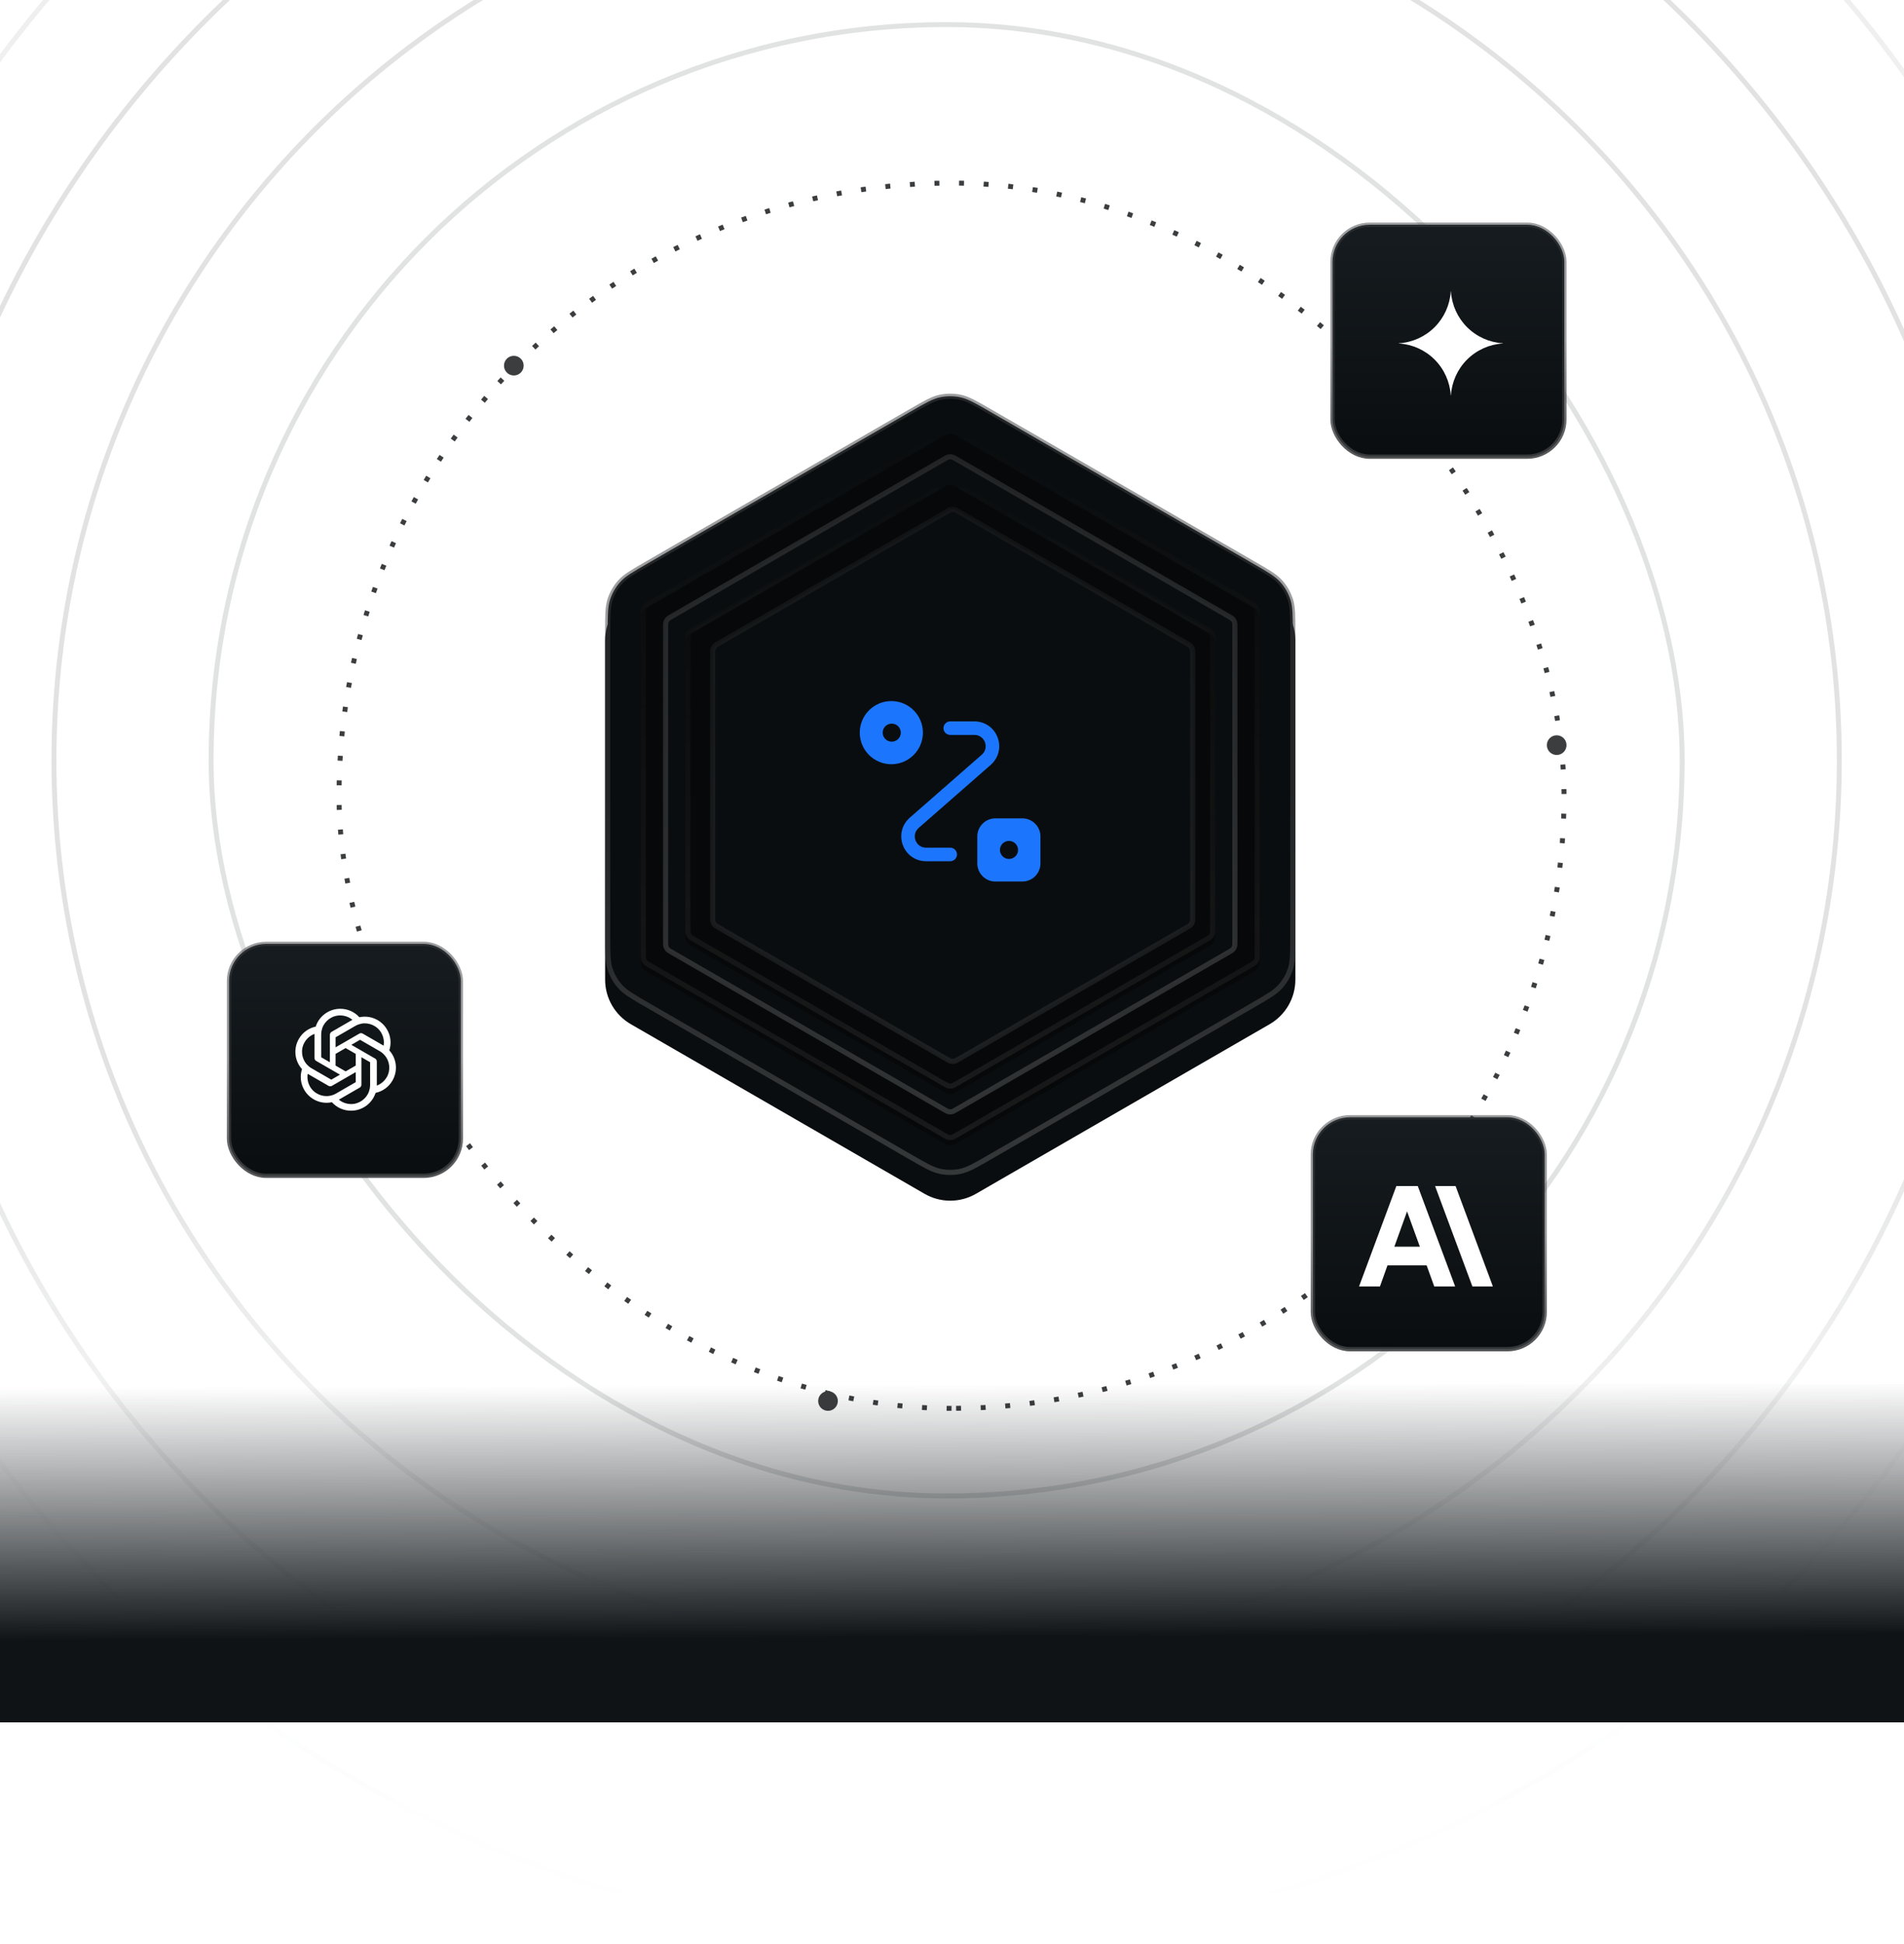 <svg width="387" height="395" viewBox="0 0 387 395" fill="none" xmlns="http://www.w3.org/2000/svg">
<rect opacity="0.15" x="42.906" y="5" width="299" height="299" rx="149.5" stroke="#3B3D3F" stroke-linecap="square" stroke-linejoin="round"/>
<path opacity="0.15" d="M10.969 154.502C10.969 54.296 92.202 -26.938 192.408 -26.938V-26.938C292.614 -26.938 373.848 54.296 373.848 154.502V154.502C373.848 254.708 292.614 335.941 192.408 335.941V335.941C92.202 335.941 10.969 254.708 10.969 154.502V154.502Z" stroke="url(#paint0_linear_12746_229756)" stroke-linecap="square" stroke-linejoin="round"/>
<path opacity="0.15" d="M-20.445 154.498C-20.445 36.944 74.851 -58.352 192.404 -58.352V-58.352C309.958 -58.352 405.254 36.944 405.254 154.498V154.498C405.254 272.052 309.958 367.348 192.404 367.348V367.348C74.851 367.348 -20.445 272.052 -20.445 154.498V154.498Z" stroke="url(#paint1_linear_12746_229756)" stroke-linecap="square" stroke-linejoin="round"/>
<path opacity="0.1" d="M-47.094 154.5C-47.094 22.228 60.134 -85 192.406 -85V-85C324.678 -85 431.906 22.228 431.906 154.5V154.5C431.906 286.772 324.678 394 192.406 394V394C60.134 394 -47.094 286.772 -47.094 154.5V154.5Z" stroke="url(#paint2_linear_12746_229756)" stroke-linecap="square" stroke-linejoin="round"/>
<rect x="317.906" y="286.203" width="249" height="249" rx="124.5" transform="rotate(-180 317.906 286.203)" stroke="#3B3D3F" stroke-dasharray="1 4"/>
<circle cx="168.297" cy="284.703" r="2" fill="#3B3D3F"/>
<circle cx="316.406" cy="151.422" r="2" fill="#3B3D3F"/>
<circle cx="104.438" cy="74.305" r="2" fill="#3B3D3F"/>
<g filter="url(#filter0_f_12746_229756)">
<path d="M187.917 86.627C191.151 84.76 195.135 84.76 198.369 86.627L258.067 121.093C261.301 122.96 263.293 126.411 263.293 130.145V199.078C263.293 202.812 261.301 206.263 258.067 208.13L198.369 242.597C195.135 244.464 191.151 244.464 187.917 242.597L128.219 208.13C124.985 206.263 122.993 202.812 122.993 199.078V130.145C122.993 126.411 124.985 122.96 128.219 121.093L187.917 86.627Z" fill="#0A0D0F"/>
</g>
<path d="M191.078 80.739C192.439 80.45 193.846 80.45 195.207 80.739C196.726 81.062 198.166 81.887 201.242 83.663L254.669 114.509C257.745 116.285 259.18 117.12 260.219 118.274C261.15 119.308 261.853 120.527 262.283 121.851C262.763 123.327 262.77 124.987 262.77 128.539V190.231C262.77 193.784 262.763 195.443 262.283 196.92C261.853 198.243 261.15 199.462 260.219 200.496C259.18 201.65 257.745 202.486 254.669 204.262L201.242 235.107C198.166 236.884 196.726 237.708 195.207 238.031C193.846 238.321 192.439 238.32 191.078 238.031C189.559 237.708 188.119 236.884 185.042 235.107L131.615 204.262C128.539 202.486 127.105 201.65 126.065 200.496C125.134 199.462 124.431 198.243 124.001 196.92C123.521 195.443 123.515 193.784 123.515 190.231V128.539C123.515 124.987 123.521 123.327 124.001 121.851C124.431 120.527 125.134 119.308 126.065 118.274C127.105 117.12 128.539 116.285 131.615 114.509L185.042 83.663C188.119 81.887 189.559 81.062 191.078 80.739Z" fill="#0A0D0F" stroke="url(#paint3_linear_12746_229756)" stroke-width="1.045"/>
<g filter="url(#filter1_i_12746_229756)">
<path d="M191.47 87.712C192.079 87.361 192.384 87.185 192.708 87.116C192.994 87.055 193.29 87.055 193.577 87.116C193.901 87.185 194.205 87.361 194.815 87.712L254.374 122.099C254.983 122.45 255.288 122.626 255.51 122.872C255.706 123.09 255.854 123.347 255.944 123.625C256.047 123.94 256.047 124.292 256.047 124.995V193.768C256.047 194.471 256.047 194.823 255.944 195.138C255.854 195.416 255.706 195.673 255.51 195.891C255.288 196.137 254.983 196.312 254.374 196.664L194.815 231.051C194.205 231.402 193.901 231.578 193.577 231.647C193.29 231.708 192.994 231.708 192.708 231.647C192.384 231.578 192.079 231.402 191.47 231.05L131.911 196.664C131.301 196.312 130.997 196.137 130.775 195.891C130.579 195.673 130.431 195.416 130.341 195.138C130.238 194.823 130.238 194.471 130.238 193.768V124.995C130.238 124.292 130.238 123.94 130.341 123.625C130.431 123.347 130.579 123.09 130.775 122.872C130.997 122.626 131.301 122.45 131.911 122.099L191.47 87.712Z" fill="#060809"/>
</g>
<path d="M192.816 87.627C193.031 87.581 193.254 87.581 193.469 87.627C193.692 87.674 193.914 87.796 194.554 88.165L254.113 122.552C254.752 122.921 254.968 123.052 255.121 123.222C255.268 123.385 255.379 123.577 255.447 123.786C255.518 124.004 255.524 124.256 255.524 124.995V193.768C255.524 194.506 255.518 194.759 255.447 194.977C255.379 195.185 255.268 195.378 255.121 195.541C254.968 195.711 254.753 195.843 254.113 196.212L194.554 230.598C193.914 230.967 193.692 231.088 193.469 231.136C193.254 231.181 193.031 231.181 192.816 231.136C192.593 231.088 192.371 230.967 191.731 230.598L132.172 196.212C131.532 195.843 131.317 195.711 131.164 195.541H131.163C131.016 195.378 130.906 195.185 130.838 194.977C130.767 194.759 130.761 194.506 130.761 193.768V124.995C130.761 124.256 130.767 124.004 130.838 123.786C130.906 123.577 131.017 123.385 131.164 123.222L131.163 123.221C131.316 123.051 131.533 122.921 132.172 122.552L191.731 88.165C192.371 87.796 192.593 87.674 192.816 87.627Z" stroke="url(#paint4_linear_12746_229756)" stroke-width="1.045"/>
<path d="M192.816 92.853C193.031 92.808 193.253 92.808 193.468 92.853C193.691 92.901 193.913 93.022 194.553 93.392L249.587 125.166C250.226 125.535 250.442 125.666 250.595 125.836C250.742 125.999 250.853 126.192 250.921 126.4V126.401C250.991 126.619 250.998 126.871 250.998 127.609V191.157C250.998 191.896 250.992 192.149 250.921 192.366C250.853 192.575 250.742 192.767 250.595 192.931C250.442 193.1 250.226 193.232 249.587 193.602L194.553 225.375C193.913 225.744 193.691 225.866 193.468 225.913C193.253 225.959 193.031 225.959 192.816 225.913C192.593 225.866 192.371 225.744 191.731 225.375L136.697 193.602C136.058 193.232 135.841 193.101 135.688 192.931C135.542 192.767 135.431 192.575 135.363 192.366C135.293 192.149 135.286 191.896 135.286 191.157V127.609C135.286 126.871 135.293 126.618 135.363 126.4C135.431 126.192 135.542 125.999 135.688 125.836C135.841 125.666 136.058 125.535 136.697 125.166L191.731 93.392C192.371 93.022 192.593 92.901 192.816 92.853Z" fill="#0A0D0F" stroke="url(#paint5_linear_12746_229756)" stroke-width="1.045"/>
<g filter="url(#filter2_i_12746_229756)">
<path d="M191.443 98.207C192.061 97.841 192.371 97.659 192.7 97.588C192.992 97.524 193.294 97.524 193.585 97.588C193.915 97.659 194.224 97.841 194.843 98.207L244.164 127.32C244.763 127.674 245.063 127.851 245.281 128.096C245.473 128.313 245.619 128.568 245.708 128.844C245.808 129.157 245.808 129.505 245.808 130.201V188.557C245.808 189.253 245.808 189.601 245.708 189.914C245.619 190.19 245.473 190.445 245.281 190.662C245.063 190.907 244.763 191.084 244.164 191.438L194.843 220.551C194.224 220.916 193.915 221.099 193.585 221.17C193.294 221.234 192.992 221.234 192.7 221.17C192.371 221.099 192.061 220.916 191.443 220.551L142.122 191.438C141.522 191.084 141.223 190.907 141.005 190.662C140.812 190.445 140.667 190.19 140.578 189.914C140.477 189.601 140.477 189.253 140.477 188.557V130.201C140.477 129.505 140.477 129.157 140.578 128.844C140.667 128.568 140.812 128.313 141.005 128.096C141.223 127.851 141.522 127.674 142.122 127.32L191.443 98.207Z" fill="#060809"/>
</g>
<path d="M192.811 98.099C193.029 98.051 193.256 98.051 193.475 98.099C193.702 98.148 193.927 98.274 194.577 98.657L243.898 127.771C244.527 128.142 244.739 128.274 244.89 128.443C245.034 128.606 245.143 128.797 245.21 129.004C245.279 129.22 245.285 129.47 245.285 130.2V188.558C245.285 189.288 245.279 189.538 245.21 189.754C245.143 189.961 245.034 190.152 244.89 190.314C244.739 190.484 244.527 190.616 243.898 190.987L194.577 220.102C194.09 220.389 193.841 220.531 193.651 220.605L193.475 220.66C193.256 220.708 193.029 220.708 192.811 220.66C192.583 220.611 192.358 220.485 191.708 220.102L142.388 190.987C141.758 190.616 141.546 190.484 141.396 190.314C141.251 190.152 141.142 189.961 141.075 189.754C141.006 189.538 141 189.288 141 188.558V130.2C141 129.47 141.006 129.22 141.075 129.004C141.142 128.797 141.251 128.606 141.396 128.443C141.546 128.274 141.758 128.142 142.388 127.771L191.708 98.657C192.357 98.274 192.583 98.148 192.811 98.099Z" stroke="url(#paint6_linear_12746_229756)" stroke-width="1.045"/>
<g filter="url(#filter3_i_12746_229756)">
<path d="M191.471 98.173C192.08 97.822 192.384 97.646 192.708 97.577C192.995 97.516 193.291 97.516 193.578 97.577C193.901 97.646 194.206 97.822 194.815 98.173L245.319 127.33C245.928 127.682 246.232 127.858 246.454 128.104C246.65 128.322 246.798 128.578 246.889 128.857C246.991 129.172 246.991 129.523 246.991 130.227V188.541C246.991 189.244 246.991 189.596 246.889 189.911C246.798 190.189 246.65 190.446 246.454 190.664C246.232 190.91 245.928 191.085 245.319 191.437L194.815 220.594C194.206 220.946 193.901 221.122 193.578 221.191C193.291 221.251 192.995 221.251 192.708 221.191C192.384 221.122 192.08 220.946 191.471 220.594L140.967 191.437C140.358 191.085 140.053 190.91 139.832 190.664C139.636 190.446 139.488 190.189 139.397 189.911C139.295 189.596 139.295 189.244 139.295 188.541V130.227C139.295 129.523 139.295 129.172 139.397 128.857C139.488 128.578 139.636 128.322 139.832 128.104C140.053 127.858 140.358 127.682 140.967 127.33L191.471 98.173Z" fill="#060809"/>
</g>
<path d="M192.817 98.088C193.032 98.042 193.254 98.042 193.469 98.088C193.692 98.135 193.914 98.257 194.554 98.626L245.058 127.783C245.697 128.152 245.912 128.284 246.065 128.454C246.176 128.577 246.266 128.715 246.333 128.865L246.392 129.019C246.462 129.236 246.469 129.488 246.469 130.227V188.541C246.469 189.095 246.465 189.375 246.434 189.572L246.392 189.749C246.324 189.958 246.212 190.15 246.065 190.313C245.912 190.483 245.697 190.615 245.058 190.984L194.554 220.142C193.914 220.511 193.692 220.632 193.469 220.68C193.254 220.725 193.032 220.725 192.817 220.68C192.594 220.632 192.372 220.511 191.732 220.142L141.229 190.984C140.589 190.615 140.374 190.483 140.221 190.313C140.074 190.15 139.962 189.958 139.895 189.749C139.824 189.532 139.817 189.279 139.817 188.541V130.227C139.817 129.488 139.824 129.236 139.895 129.019C139.962 128.81 140.074 128.617 140.221 128.454C140.374 128.284 140.589 128.152 141.229 127.783L191.732 98.626C192.372 98.257 192.594 98.135 192.817 98.088Z" stroke="url(#paint7_linear_12746_229756)" stroke-width="1.045"/>
<path d="M193.313 103.556C193.528 103.51 193.751 103.511 193.966 103.557C194.189 103.604 194.411 103.725 195.051 104.095L241.014 130.631C241.653 131 241.869 131.131 242.022 131.301C242.169 131.464 242.281 131.657 242.349 131.866C242.419 132.084 242.425 132.336 242.425 133.074V186.146C242.425 186.884 242.419 187.137 242.349 187.354C242.281 187.563 242.169 187.756 242.022 187.919C241.869 188.089 241.653 188.22 241.014 188.59L195.051 215.126C194.411 215.495 194.189 215.616 193.966 215.663C193.751 215.709 193.528 215.709 193.313 215.663H193.312C193.089 215.615 192.867 215.494 192.229 215.126L146.266 188.59C145.626 188.221 145.411 188.089 145.258 187.919C145.111 187.756 145 187.563 144.932 187.354C144.861 187.137 144.854 186.884 144.854 186.146V133.074C144.854 132.336 144.861 132.084 144.932 131.866C145 131.657 145.111 131.464 145.258 131.301C145.411 131.131 145.627 131 146.266 130.631L192.229 104.095C192.868 103.725 193.091 103.604 193.314 103.557L193.313 103.556Z" fill="#0A0D0F" stroke="url(#paint8_linear_12746_229756)" stroke-width="1.045"/>
<path d="M193.142 175.013H188.228C186.102 175.013 184.25 173.73 183.517 171.75C182.765 169.77 183.315 167.588 184.91 166.177L199.558 153.362C200.438 152.592 200.457 151.547 200.2 150.832C199.925 150.117 199.228 149.347 198.055 149.347H193.142C192.39 149.347 191.767 148.723 191.767 147.972C191.767 147.22 192.39 146.597 193.142 146.597H198.055C200.182 146.597 202.033 147.88 202.767 149.86C203.518 151.84 202.968 154.022 201.373 155.433L186.725 168.248C185.845 169.018 185.827 170.063 186.083 170.778C186.358 171.493 187.055 172.263 188.228 172.263H193.142C193.893 172.263 194.517 172.887 194.517 173.638C194.517 174.39 193.893 175.013 193.142 175.013Z" fill="#1C76FD"/>
<path d="M207.809 166.305H202.309C200.293 166.305 198.643 167.955 198.643 169.971V175.471C198.643 177.488 200.293 179.138 202.309 179.138H207.809C209.826 179.138 211.476 177.488 211.476 175.471V169.971C211.476 167.955 209.826 166.305 207.809 166.305ZM205.078 174.555C204.069 174.555 203.244 173.73 203.244 172.721C203.244 171.713 204.051 170.888 205.078 170.888H205.096C206.104 170.888 206.929 171.713 206.929 172.721C206.929 173.73 206.104 174.555 205.078 174.555Z" fill="#1C76FD"/>
<path d="M181.171 142.471C177.632 142.471 174.754 145.349 174.754 148.887C174.754 152.426 177.632 155.304 181.171 155.304C184.709 155.304 187.587 152.426 187.587 148.887C187.587 145.349 184.727 142.471 181.171 142.471ZM181.244 150.721C180.236 150.721 179.411 149.896 179.411 148.887C179.411 147.879 180.217 147.054 181.244 147.054H181.262C182.271 147.054 183.096 147.879 183.096 148.887C183.096 149.896 182.271 150.721 181.244 150.721Z" fill="#1C76FD"/>
<rect x="46.545" y="191.811" width="47.128" height="47.128" rx="7.564" fill="url(#paint9_linear_12746_229756)"/>
<rect x="46.545" y="191.811" width="47.128" height="47.128" rx="7.564" stroke="url(#paint10_linear_12746_229756)" stroke-width="0.872"/>
<path d="M69.158 205C70.638 204.993 72.051 205.618 73.042 206.717L73.054 206.713C75.269 206.244 77.54 207.26 78.674 209.224C79.421 210.504 79.586 212.042 79.127 213.452L79.136 213.46C80.65 215.145 80.905 217.619 79.771 219.583C79.037 220.87 77.787 221.782 76.338 222.09L76.337 222.099C75.635 224.252 73.62 225.711 71.352 225.711C69.869 225.718 68.453 225.091 67.462 223.988L67.458 223.99C65.242 224.459 62.972 223.443 61.838 221.48C61.092 220.201 60.926 218.664 61.383 217.256L61.376 217.251C59.862 215.566 59.606 213.092 60.74 211.128C61.474 209.842 62.722 208.93 64.171 208.621L64.173 208.612C64.875 206.459 66.89 205 69.158 205ZM73.458 220.423C73.458 220.646 73.353 220.852 73.175 220.977C73.154 220.992 73.133 221.007 73.11 221.02L68.873 223.466C69.574 224.045 70.448 224.358 71.358 224.358L71.352 224.365C73.042 224.363 74.478 223.283 75.012 221.777L75 221.774C75.149 221.357 75.227 220.916 75.227 220.47L75.225 215.859L73.458 214.841V220.423ZM67.471 220.659C67.335 220.737 67.182 220.767 67.034 220.746C66.945 220.735 66.856 220.708 66.774 220.66L62.542 218.216C62.392 219.111 62.559 220.022 63.013 220.809L63.004 220.806C63.851 222.267 65.501 222.971 67.07 222.683L67.068 222.675C67.504 222.595 67.925 222.441 68.311 222.218L72.306 219.911V219.592L72.305 217.868L67.471 220.659ZM71.411 212.324L76.245 215.115C76.433 215.224 76.558 215.411 76.582 215.62C76.587 215.652 76.59 215.685 76.59 215.719V220.606C77.441 220.288 78.149 219.689 78.603 218.901L78.605 218.91C79.449 217.443 79.231 215.658 78.192 214.443L78.186 214.451C77.898 214.114 77.556 213.826 77.169 213.604L73.18 211.301L71.411 212.324ZM63.92 210.106C63.07 210.423 62.362 211.023 61.908 211.81L61.906 211.801C61.064 213.266 61.28 215.048 62.315 216.263L62.326 216.252C62.613 216.589 62.956 216.877 63.343 217.1L67.338 219.405L67.614 219.246L69.1 218.387L64.266 215.596C64.103 215.502 63.988 215.349 63.944 215.174C63.928 215.116 63.92 215.055 63.92 214.992V210.106ZM68.203 214.166V216.539L70.253 217.723L72.307 216.538V214.17L70.251 212.983L68.203 214.166ZM69.158 206.346C67.468 206.349 66.031 207.428 65.497 208.933L65.512 208.937C65.363 209.354 65.284 209.795 65.285 210.241V214.852L67.052 215.87V210.288C67.052 210.135 67.101 209.99 67.189 209.873L67.201 209.858C67.254 209.789 67.322 209.73 67.401 209.684L71.631 207.24C70.931 206.664 70.059 206.353 69.151 206.353L69.158 206.346ZM77.508 209.898C76.66 208.435 75.007 207.729 73.436 208.02L73.441 208.036C73.006 208.116 72.584 208.27 72.198 208.493L68.206 210.798L68.207 212.835L73.041 210.044C73.253 209.921 73.511 209.918 73.72 210.041L73.732 210.048C73.734 210.049 73.736 210.05 73.737 210.051L77.969 212.493C78.12 211.597 77.954 210.683 77.499 209.895L77.508 209.898Z" fill="white"/>
<rect x="270.842" y="45.67" width="47.128" height="47.128" rx="7.564" fill="url(#paint11_linear_12746_229756)"/>
<rect x="270.842" y="45.67" width="47.128" height="47.128" rx="7.564" stroke="url(#paint12_linear_12746_229756)" stroke-width="0.872"/>
<path d="M305.454 69.801C302.713 69.969 300.129 71.133 298.188 73.075C296.247 75.016 295.082 77.6 294.914 80.34H294.872C294.704 77.6 293.539 75.016 291.598 73.074C289.657 71.133 287.072 69.969 284.332 69.801V69.758C287.072 69.591 289.657 68.426 291.598 66.485C293.539 64.543 294.704 61.959 294.872 59.219H294.914C295.082 61.959 296.247 64.543 298.188 66.484C300.129 68.426 302.713 69.59 305.454 69.758V69.801Z" fill="white"/>
<rect x="266.842" y="227.045" width="47.128" height="47.128" rx="7.564" fill="url(#paint13_linear_12746_229756)"/>
<rect x="266.842" y="227.045" width="47.128" height="47.128" rx="7.564" stroke="url(#paint14_linear_12746_229756)" stroke-width="0.872"/>
<path d="M295.855 241.023H291.69L299.273 261.427L303.439 261.427L295.855 241.023ZM283.818 241.023L276.234 261.427H280.485L282.015 257.142L289.973 257.142L291.52 261.427H295.771L288.17 241.023H283.818ZM283.409 253.351L285.994 246.176L288.595 253.351H283.409Z" fill="white"/>
<rect x="-6.667" y="281.266" width="400" height="68.734" fill="url(#paint15_linear_12746_229756)"/>
<defs>
<filter id="filter0_f_12746_229756" x="116.722" y="78.955" width="152.842" height="171.313" filterUnits="userSpaceOnUse" color-interpolation-filters="sRGB">
<feFlood flood-opacity="0" result="BackgroundImageFix"/>
<feBlend mode="normal" in="SourceGraphic" in2="BackgroundImageFix" result="shape"/>
<feGaussianBlur stdDeviation="3.136" result="effect1_foregroundBlur_12746_229756"/>
</filter>
<filter id="filter1_i_12746_229756" x="130.238" y="87.07" width="125.809" height="145.667" filterUnits="userSpaceOnUse" color-interpolation-filters="sRGB">
<feFlood flood-opacity="0" result="BackgroundImageFix"/>
<feBlend mode="normal" in="SourceGraphic" in2="BackgroundImageFix" result="shape"/>
<feColorMatrix in="SourceAlpha" type="matrix" values="0 0 0 0 0 0 0 0 0 0 0 0 0 0 0 0 0 0 127 0" result="hardAlpha"/>
<feOffset dy="1.045"/>
<feGaussianBlur stdDeviation="1.045"/>
<feComposite in2="hardAlpha" operator="arithmetic" k2="-1" k3="1"/>
<feColorMatrix type="matrix" values="0 0 0 0 0 0 0 0 0 0 0 0 0 0 0 0 0 0 1 0"/>
<feBlend mode="normal" in2="shape" result="effect1_innerShadow_12746_229756"/>
</filter>
<filter id="filter2_i_12746_229756" x="140.478" y="97.54" width="105.33" height="124.723" filterUnits="userSpaceOnUse" color-interpolation-filters="sRGB">
<feFlood flood-opacity="0" result="BackgroundImageFix"/>
<feBlend mode="normal" in="SourceGraphic" in2="BackgroundImageFix" result="shape"/>
<feColorMatrix in="SourceAlpha" type="matrix" values="0 0 0 0 0 0 0 0 0 0 0 0 0 0 0 0 0 0 127 0" result="hardAlpha"/>
<feOffset dy="1.045"/>
<feGaussianBlur stdDeviation="1.045"/>
<feComposite in2="hardAlpha" operator="arithmetic" k2="-1" k3="1"/>
<feColorMatrix type="matrix" values="0 0 0 0 0 0 0 0 0 0 0 0 0 0 0 0 0 0 1 0"/>
<feBlend mode="normal" in2="shape" result="effect1_innerShadow_12746_229756"/>
</filter>
<filter id="filter3_i_12746_229756" x="139.295" y="97.531" width="107.696" height="124.75" filterUnits="userSpaceOnUse" color-interpolation-filters="sRGB">
<feFlood flood-opacity="0" result="BackgroundImageFix"/>
<feBlend mode="normal" in="SourceGraphic" in2="BackgroundImageFix" result="shape"/>
<feColorMatrix in="SourceAlpha" type="matrix" values="0 0 0 0 0 0 0 0 0 0 0 0 0 0 0 0 0 0 127 0" result="hardAlpha"/>
<feOffset dy="1.045"/>
<feGaussianBlur stdDeviation="1.045"/>
<feComposite in2="hardAlpha" operator="arithmetic" k2="-1" k3="1"/>
<feColorMatrix type="matrix" values="0 0 0 0 0 0 0 0 0 0 0 0 0 0 0 0 0 0 1 0"/>
<feBlend mode="normal" in2="shape" result="effect1_innerShadow_12746_229756"/>
</filter>
<linearGradient id="paint0_linear_12746_229756" x1="192.408" y1="-26.938" x2="192.408" y2="347.563" gradientUnits="userSpaceOnUse">
<stop offset="0.671" stop-color="#3B3D3F"/>
<stop offset="1" stop-color="#3B3D3F" stop-opacity="0"/>
</linearGradient>
<linearGradient id="paint1_linear_12746_229756" x1="192.404" y1="-58.352" x2="192.404" y2="350.312" gradientUnits="userSpaceOnUse">
<stop offset="0.655" stop-color="#3B3D3F"/>
<stop offset="1" stop-color="#3B3D3F" stop-opacity="0"/>
</linearGradient>
<linearGradient id="paint2_linear_12746_229756" x1="192.406" y1="-85" x2="192.406" y2="394" gradientUnits="userSpaceOnUse">
<stop stop-color="#3B3D3F"/>
<stop offset="1" stop-color="#3B3D3F" stop-opacity="0"/>
</linearGradient>
<linearGradient id="paint3_linear_12746_229756" x1="193.142" y1="159.331" x2="193.142" y2="240.387" gradientUnits="userSpaceOnUse">
<stop stop-color="#3B3D3F" stop-opacity="0.5"/>
<stop offset="1" stop-color="#3B3D3F" stop-opacity="0.89"/>
</linearGradient>
<linearGradient id="paint4_linear_12746_229756" x1="193.12" y1="86.059" x2="193.178" y2="232.016" gradientUnits="userSpaceOnUse">
<stop stop-color="#1E1E1F" stop-opacity="0"/>
<stop offset="1" stop-color="#1E1E1F" stop-opacity="0.8"/>
</linearGradient>
<linearGradient id="paint5_linear_12746_229756" x1="193.142" y1="91.973" x2="193.142" y2="226.793" gradientUnits="userSpaceOnUse">
<stop stop-color="#3B3D3F" stop-opacity="0.5"/>
<stop offset="1" stop-color="#3B3D3F" stop-opacity="0.8"/>
</linearGradient>
<linearGradient id="paint6_linear_12746_229756" x1="193.124" y1="96.614" x2="193.175" y2="221.555" gradientUnits="userSpaceOnUse">
<stop stop-color="#1E1E1F" stop-opacity="0"/>
<stop offset="1" stop-color="#1E1E1F" stop-opacity="0.8"/>
</linearGradient>
<linearGradient id="paint7_linear_12746_229756" x1="193.124" y1="96.619" x2="193.173" y2="221.56" gradientUnits="userSpaceOnUse">
<stop stop-color="#1E1E1F" stop-opacity="0"/>
<stop offset="1" stop-color="#1E1E1F" stop-opacity="0.8"/>
</linearGradient>
<linearGradient id="paint8_linear_12746_229756" x1="193.64" y1="102.677" x2="193.64" y2="216.544" gradientUnits="userSpaceOnUse">
<stop stop-color="#3B3D3F" stop-opacity="0.2"/>
<stop offset="1" stop-color="#3B3D3F" stop-opacity="0.4"/>
</linearGradient>
<linearGradient id="paint9_linear_12746_229756" x1="70.109" y1="191.375" x2="70.109" y2="239.375" gradientUnits="userSpaceOnUse">
<stop stop-color="#161C20"/>
<stop offset="1" stop-color="#0A0D0F"/>
</linearGradient>
<linearGradient id="paint10_linear_12746_229756" x1="70.109" y1="215.359" x2="70.109" y2="239.375" gradientUnits="userSpaceOnUse">
<stop stop-color="#3B3D3F" stop-opacity="0.5"/>
<stop offset="1" stop-color="#3B3D3F" stop-opacity="0.89"/>
</linearGradient>
<linearGradient id="paint11_linear_12746_229756" x1="294.406" y1="45.234" x2="294.406" y2="93.234" gradientUnits="userSpaceOnUse">
<stop stop-color="#161C20"/>
<stop offset="1" stop-color="#0A0D0F"/>
</linearGradient>
<linearGradient id="paint12_linear_12746_229756" x1="294.406" y1="69.218" x2="294.406" y2="93.234" gradientUnits="userSpaceOnUse">
<stop stop-color="#3B3D3F" stop-opacity="0.5"/>
<stop offset="1" stop-color="#3B3D3F" stop-opacity="0.89"/>
</linearGradient>
<linearGradient id="paint13_linear_12746_229756" x1="290.406" y1="226.609" x2="290.406" y2="274.609" gradientUnits="userSpaceOnUse">
<stop stop-color="#161C20"/>
<stop offset="1" stop-color="#0A0D0F"/>
</linearGradient>
<linearGradient id="paint14_linear_12746_229756" x1="290.406" y1="250.593" x2="290.406" y2="274.609" gradientUnits="userSpaceOnUse">
<stop stop-color="#3B3D3F" stop-opacity="0.5"/>
<stop offset="1" stop-color="#3B3D3F" stop-opacity="0.89"/>
</linearGradient>
<linearGradient id="paint15_linear_12746_229756" x1="200.332" y1="281.266" x2="201.332" y2="572" gradientUnits="userSpaceOnUse">
<stop stop-color="#161C20" stop-opacity="0"/>
<stop offset="0.177" stop-color="#0F1316"/>
<stop offset="1" stop-color="#0F1316"/>
</linearGradient>
</defs>
</svg>
